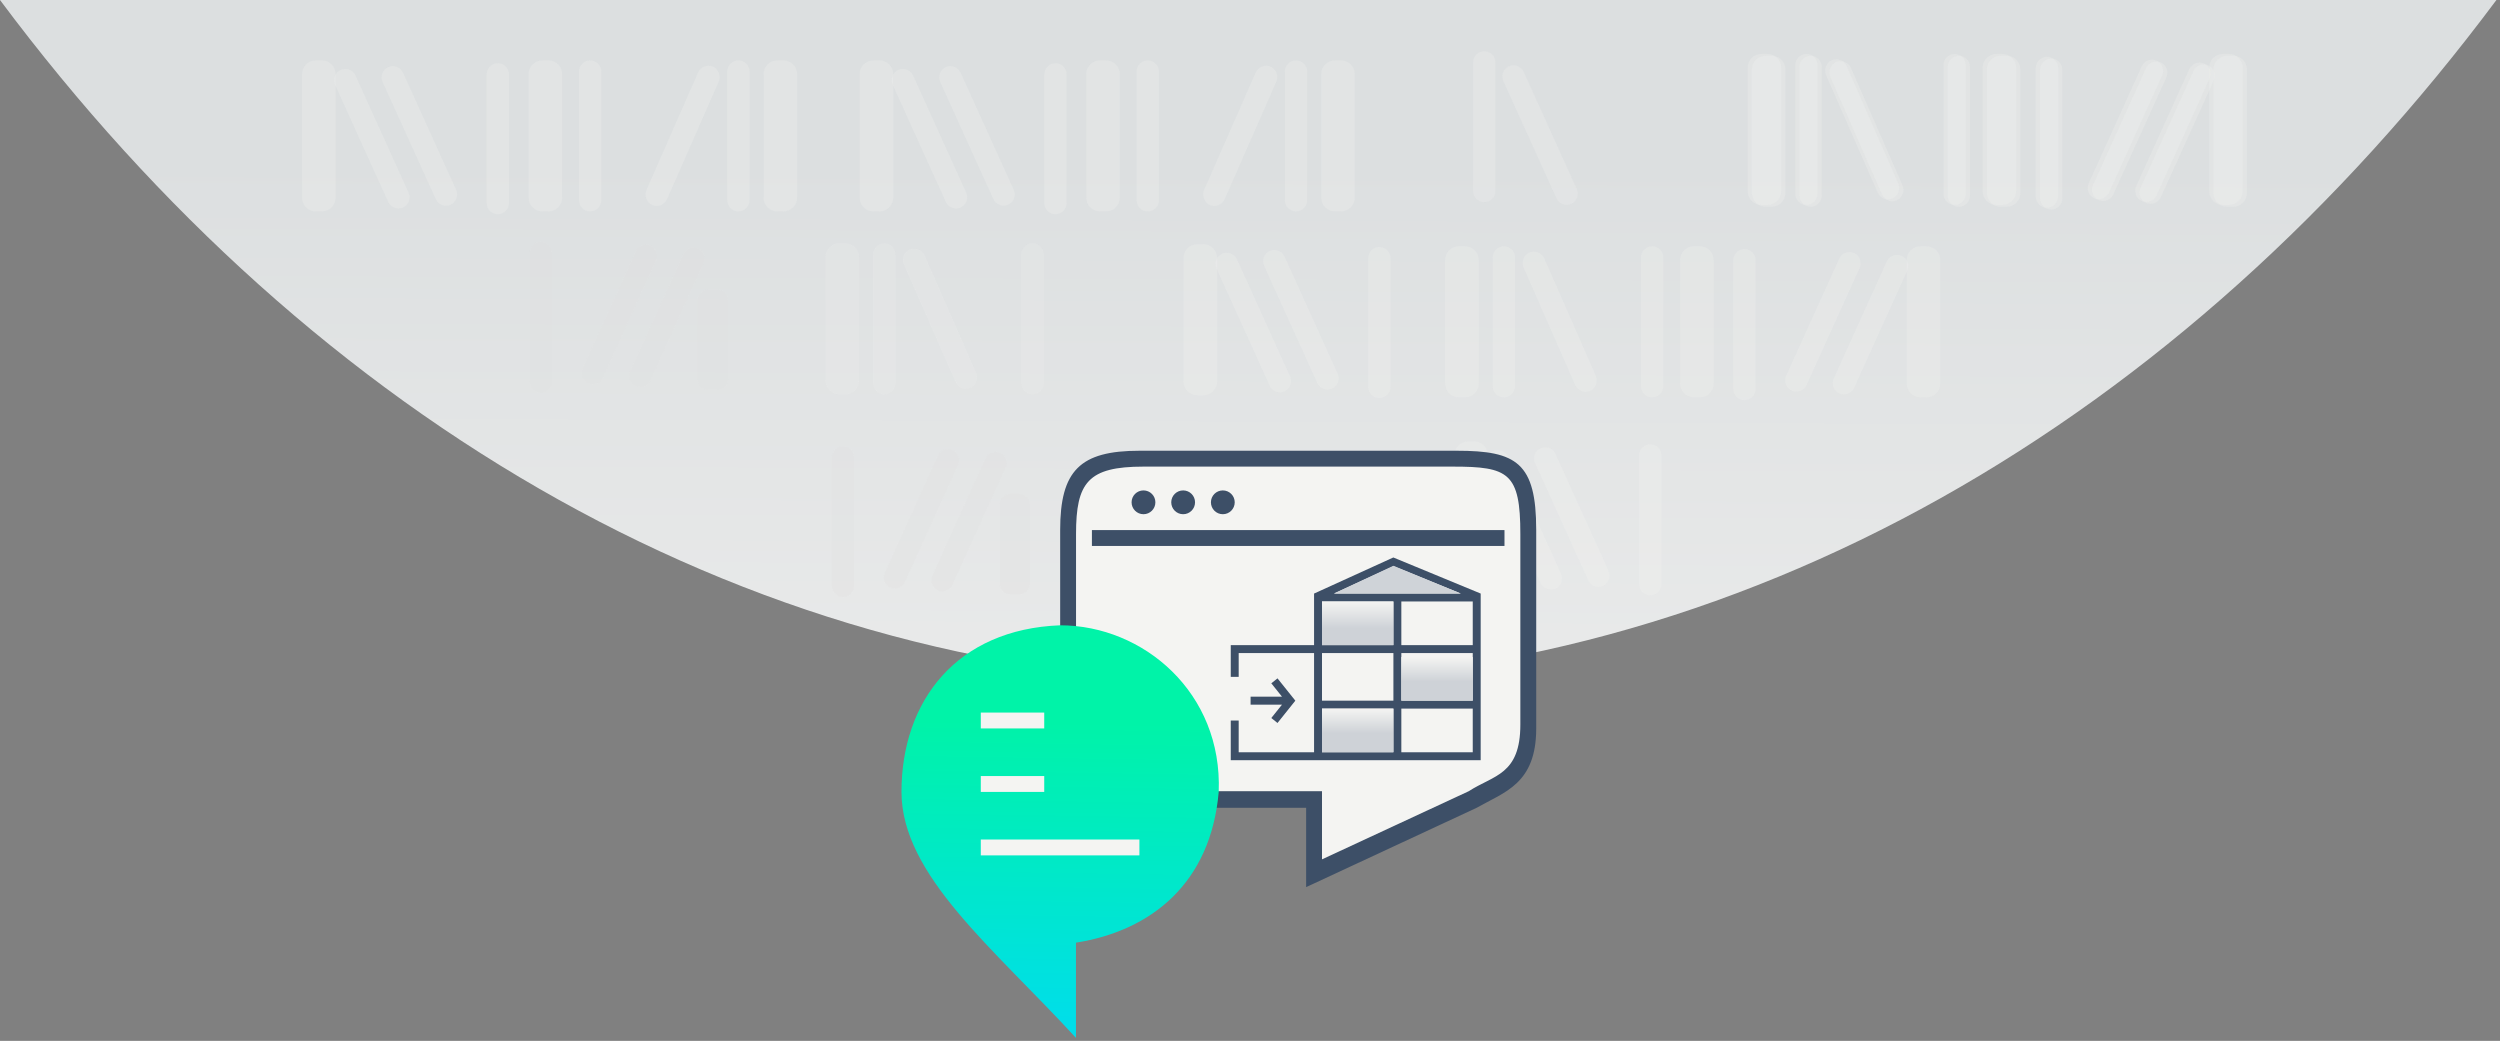 <?xml version="1.0" encoding="UTF-8"?> <svg xmlns="http://www.w3.org/2000/svg" width="538" height="224" viewBox="0 0 538 224" fill="none"><rect x="0" y="0" width="538" height="224" fill="#808080" stroke="none"/><path fill-rule="evenodd" clip-rule="evenodd" d="M537.231 0C469.864 90.323 374.8 146.669 269.329 146.916C163.314 147.17 67.668 90.724 0 0L537.231 0Z" fill="url(#paint0_linear_380_227)"></path><g opacity="0.7"><path d="M407.278 42.732C408.482 42.19 409.023 40.746 408.542 39.542L397.406 14.2C396.864 12.996 395.419 12.454 394.216 12.936C393.012 13.478 392.47 14.922 392.952 16.126L404.087 41.468C404.689 42.732 406.074 43.274 407.278 42.732Z" fill="#F4F4F2" fill-opacity="0.32"></path><path d="M379.047 44.117H380.371C381.996 44.117 383.32 42.792 383.32 41.167V14.561C383.32 12.936 381.996 11.612 380.371 11.612H379.047C377.421 11.612 376.097 12.936 376.097 14.561V41.167C376.097 42.792 377.421 44.117 379.047 44.117Z" fill="#F4F4F2" fill-opacity="0.32"></path><path d="M388.738 44.117C390.062 44.117 391.146 43.033 391.146 41.709V14.02C391.146 12.695 390.062 11.612 388.738 11.612C387.414 11.612 386.33 12.695 386.33 14.02V41.709C386.33 43.033 387.414 44.117 388.738 44.117Z" fill="#F4F4F2" fill-opacity="0.32"></path><path d="M440.504 44.718C441.829 44.718 442.912 43.635 442.912 42.311V14.621C442.912 13.297 441.829 12.214 440.504 12.214C439.18 12.214 438.097 13.297 438.097 14.621V42.311C438.097 43.635 439.18 44.718 440.504 44.718Z" fill="#F4F4F2" fill-opacity="0.32"></path><path d="M450.678 42.672C451.882 43.214 453.326 42.672 453.868 41.468L465.305 16.247C465.847 15.043 465.305 13.598 464.101 13.056C462.897 12.515 461.452 13.056 460.911 14.26L449.474 39.482C448.932 40.685 449.474 42.13 450.678 42.672Z" fill="#F4F4F2" fill-opacity="0.32"></path><path d="M460.911 43.274C462.114 43.816 463.559 43.274 464.101 42.07L475.538 16.849C476.08 15.645 475.538 14.2 474.334 13.658C473.13 13.117 471.685 13.658 471.144 14.862L459.707 40.084C459.165 41.287 459.707 42.732 460.911 43.274Z" fill="#F4F4F2" fill-opacity="0.32"></path><path d="M429.61 44.117H430.934C432.559 44.117 433.883 42.792 433.883 41.167V14.561C433.883 12.936 432.559 11.612 430.934 11.612H429.61C427.984 11.612 426.66 12.936 426.66 14.561V41.167C426.66 42.792 427.984 44.117 429.61 44.117Z" fill="#F4F4F2" fill-opacity="0.32"></path><path d="M478.367 44.117H479.692C481.317 44.117 482.641 42.792 482.641 41.167V14.561C482.641 12.936 481.317 11.612 479.692 11.612H478.367C476.742 11.612 475.418 12.936 475.418 14.561V41.167C475.418 42.792 476.742 44.117 478.367 44.117Z" fill="#F4F4F2" fill-opacity="0.32"></path><path d="M420.641 44.117C421.965 44.117 423.049 43.033 423.049 41.709V14.02C423.049 12.695 421.965 11.612 420.641 11.612C419.317 11.612 418.233 12.695 418.233 14.02V41.709C418.233 43.033 419.317 44.117 420.641 44.117Z" fill="#F4F4F2" fill-opacity="0.32"></path><path d="M408.181 43.12C409.384 42.579 409.926 41.134 409.445 39.93L398.309 14.588C397.767 13.384 396.322 12.843 395.118 13.324C393.915 13.866 393.373 15.311 393.854 16.515L404.99 41.856C405.592 43.12 406.977 43.662 408.181 43.12Z" fill="#F4F4F2" fill-opacity="0.32"></path><path d="M379.949 44.505H381.274C382.899 44.505 384.223 43.181 384.223 41.555V14.95C384.223 13.324 382.899 12 381.274 12H379.949C378.324 12 377 13.324 377 14.95V41.555C377 43.181 378.324 44.505 379.949 44.505Z" fill="#F4F4F2" fill-opacity="0.32"></path><path d="M389.641 44.505C390.965 44.505 392.048 43.421 392.048 42.097V14.408C392.048 13.084 390.965 12 389.641 12C388.316 12 387.233 13.084 387.233 14.408V42.097C387.233 43.421 388.316 44.505 389.641 44.505Z" fill="#F4F4F2" fill-opacity="0.32"></path><path d="M441.407 45.107C442.731 45.107 443.815 44.023 443.815 42.699V15.01C443.815 13.685 442.731 12.602 441.407 12.602C440.083 12.602 438.999 13.685 438.999 15.01V42.699C438.999 44.023 440.083 45.107 441.407 45.107Z" fill="#F4F4F2" fill-opacity="0.32"></path><path d="M451.581 43.06C452.784 43.602 454.229 43.06 454.771 41.856L466.208 16.635C466.749 15.431 466.208 13.986 465.004 13.445C463.8 12.903 462.355 13.445 461.814 14.649L450.377 39.87C449.835 41.074 450.377 42.518 451.581 43.06Z" fill="#F4F4F2" fill-opacity="0.32"></path><path d="M461.813 43.662C463.017 44.204 464.462 43.662 465.004 42.458L476.441 17.237C476.982 16.033 476.441 14.588 475.237 14.047C474.033 13.505 472.588 14.047 472.046 15.251L460.61 40.472C460.068 41.676 460.61 43.12 461.813 43.662Z" fill="#F4F4F2" fill-opacity="0.32"></path><path d="M430.512 44.505H431.837C433.462 44.505 434.786 43.181 434.786 41.555V14.95C434.786 13.324 433.462 12 431.837 12H430.512C428.887 12 427.563 13.324 427.563 14.95V41.555C427.563 43.181 428.887 44.505 430.512 44.505Z" fill="#F4F4F2" fill-opacity="0.32"></path><path d="M479.27 44.505H480.594C482.22 44.505 483.544 43.181 483.544 41.555V14.95C483.544 13.324 482.22 12 480.594 12H479.27C477.645 12 476.321 13.324 476.321 14.95V41.555C476.321 43.181 477.645 44.505 479.27 44.505Z" fill="#F4F4F2" fill-opacity="0.32"></path><path d="M421.544 44.505C422.868 44.505 423.952 43.421 423.952 42.097V14.408C423.952 13.084 422.868 12 421.544 12C420.22 12 419.136 13.084 419.136 14.408V42.097C419.136 43.421 420.22 44.505 421.544 44.505Z" fill="#F4F4F2" fill-opacity="0.32"></path><path d="M342.181 84.12C343.384 83.579 343.926 82.134 343.445 80.93L332.309 55.588C331.767 54.385 330.322 53.843 329.118 54.324C327.914 54.866 327.373 56.311 327.854 57.515L338.99 82.856C339.592 84.12 340.977 84.662 342.181 84.12Z" fill="#F4F4F2" fill-opacity="0.32"></path><path d="M313.949 85.505H315.274C316.899 85.505 318.223 84.181 318.223 82.555V55.95C318.223 54.324 316.899 53 315.274 53H313.949C312.324 53 311 54.324 311 55.95V82.555C311 84.181 312.324 85.505 313.949 85.505Z" fill="#F4F4F2" fill-opacity="0.32"></path><path d="M323.641 85.505C324.965 85.505 326.048 84.421 326.048 83.097V55.408C326.048 54.084 324.965 53 323.641 53C322.316 53 321.233 54.084 321.233 55.408V83.097C321.233 84.421 322.316 85.505 323.641 85.505Z" fill="#F4F4F2" fill-opacity="0.32"></path><path d="M375.407 86.107C376.731 86.107 377.815 85.023 377.815 83.699V56.01C377.815 54.685 376.731 53.602 375.407 53.602C374.083 53.602 372.999 54.685 372.999 56.01V83.699C372.999 85.023 374.083 86.107 375.407 86.107Z" fill="#F4F4F2" fill-opacity="0.32"></path><path d="M385.581 84.06C386.784 84.602 388.229 84.06 388.771 82.856L400.208 57.635C400.749 56.431 400.208 54.986 399.004 54.445C397.8 53.903 396.355 54.445 395.814 55.648L384.377 80.87C383.835 82.074 384.377 83.518 385.581 84.06Z" fill="#F4F4F2" fill-opacity="0.32"></path><path d="M395.813 84.662C397.017 85.204 398.462 84.662 399.004 83.458L410.441 58.237C410.982 57.033 410.441 55.588 409.237 55.047C408.033 54.505 406.588 55.047 406.046 56.251L394.61 81.472C394.068 82.676 394.61 84.12 395.813 84.662Z" fill="#F4F4F2" fill-opacity="0.32"></path><path d="M364.512 85.505H365.837C367.462 85.505 368.786 84.181 368.786 82.555V55.95C368.786 54.324 367.462 53 365.837 53H364.512C362.887 53 361.563 54.324 361.563 55.95V82.555C361.563 84.181 362.887 85.505 364.512 85.505Z" fill="#F4F4F2" fill-opacity="0.32"></path><path d="M413.27 85.505H414.594C416.22 85.505 417.544 84.181 417.544 82.555V55.95C417.544 54.324 416.22 53 414.594 53H413.27C411.645 53 410.321 54.324 410.321 55.95V82.555C410.321 84.181 411.645 85.505 413.27 85.505Z" fill="#F4F4F2" fill-opacity="0.32"></path><path d="M355.544 85.505C356.868 85.505 357.952 84.421 357.952 83.097V55.408C357.952 54.084 356.868 53 355.544 53C354.22 53 353.136 54.084 353.136 55.408V83.097C353.136 84.421 354.22 85.505 355.544 85.505Z" fill="#F4F4F2" fill-opacity="0.32"></path><path d="M140.363 44.12C139.159 43.579 138.617 42.134 139.099 40.93L150.235 15.588C150.777 14.384 152.221 13.843 153.425 14.324C154.629 14.866 155.171 16.311 154.689 17.515L143.553 42.856C142.951 44.12 141.567 44.662 140.363 44.12Z" fill="#F4F4F2" fill-opacity="0.32"></path><path d="M168.594 45.505H167.27C165.645 45.505 164.321 44.181 164.321 42.555V15.95C164.321 14.324 165.645 13 167.27 13H168.594C170.22 13 171.544 14.324 171.544 15.95V42.555C171.544 44.181 170.22 45.505 168.594 45.505Z" fill="#F4F4F2" fill-opacity="0.32"></path><path d="M158.903 45.505C157.579 45.505 156.495 44.421 156.495 43.097V15.408C156.495 14.084 157.579 13 158.903 13C160.227 13 161.311 14.084 161.311 15.408V43.097C161.311 44.421 160.227 45.505 158.903 45.505Z" fill="#F4F4F2" fill-opacity="0.32"></path><path d="M107.135 46.107C105.811 46.107 104.727 45.023 104.727 43.699V16.01C104.727 14.685 105.811 13.602 107.135 13.602C108.459 13.602 109.543 14.685 109.543 16.01V43.699C109.543 45.023 108.459 46.107 107.135 46.107Z" fill="#F4F4F2" fill-opacity="0.32"></path><path d="M96.963 44.06C95.759 44.602 94.315 44.06 93.773 42.856L82.336 17.635C81.794 16.431 82.336 14.986 83.54 14.445C84.744 13.903 86.189 14.445 86.73 15.649L98.167 40.87C98.709 42.074 98.167 43.518 96.963 44.06Z" fill="#F4F4F2" fill-opacity="0.32"></path><path d="M86.73 44.662C85.526 45.204 84.081 44.662 83.54 43.458L72.103 18.237C71.561 17.033 72.103 15.588 73.307 15.047C74.51 14.505 75.955 15.047 76.497 16.25L87.934 41.472C88.475 42.676 87.934 44.12 86.73 44.662Z" fill="#F4F4F2" fill-opacity="0.32"></path><path d="M118.031 45.505H116.707C115.082 45.505 113.758 44.181 113.758 42.555V15.95C113.758 14.324 115.082 13 116.707 13H118.031C119.657 13 120.981 14.324 120.981 15.95V42.555C120.981 44.181 119.657 45.505 118.031 45.505Z" fill="#F4F4F2" fill-opacity="0.32"></path><path d="M69.274 45.505H67.95C66.325 45.505 65 44.181 65 42.555V15.95C65 14.324 66.325 13 67.95 13H69.274C70.899 13 72.224 14.324 72.224 15.95V42.555C72.224 44.181 70.899 45.505 69.274 45.505Z" fill="#F4F4F2" fill-opacity="0.32"></path><path d="M126.999 45.505C125.675 45.505 124.592 44.421 124.592 43.097V15.408C124.592 14.084 125.675 13 126.999 13C128.324 13 129.407 14.084 129.407 15.408V43.097C129.407 44.421 128.324 45.505 126.999 45.505Z" fill="#F4F4F2" fill-opacity="0.32"></path><path d="M260.363 44.12C259.159 43.579 258.617 42.134 259.099 40.93L270.235 15.588C270.777 14.384 272.221 13.843 273.425 14.324C274.629 14.866 275.171 16.311 274.689 17.515L263.553 42.856C262.951 44.12 261.567 44.662 260.363 44.12Z" fill="#F4F4F2" fill-opacity="0.32"></path><path d="M288.594 45.505H287.27C285.645 45.505 284.321 44.181 284.321 42.555V15.95C284.321 14.324 285.645 13 287.27 13H288.594C290.22 13 291.544 14.324 291.544 15.95V42.555C291.544 44.181 290.22 45.505 288.594 45.505Z" fill="#F4F4F2" fill-opacity="0.32"></path><path d="M278.903 45.505C277.579 45.505 276.495 44.421 276.495 43.097V15.408C276.495 14.084 277.579 13 278.903 13C280.227 13 281.311 14.084 281.311 15.408V43.097C281.311 44.421 280.227 45.505 278.903 45.505Z" fill="#F4F4F2" fill-opacity="0.32"></path><path d="M227.135 46.107C225.811 46.107 224.727 45.023 224.727 43.699V16.01C224.727 14.685 225.811 13.602 227.135 13.602C228.459 13.602 229.543 14.685 229.543 16.01V43.699C229.543 45.023 228.459 46.107 227.135 46.107Z" fill="#F4F4F2" fill-opacity="0.32"></path><path d="M216.963 44.06C215.759 44.602 214.315 44.06 213.773 42.856L202.336 17.635C201.794 16.431 202.336 14.986 203.54 14.445C204.744 13.903 206.189 14.445 206.73 15.649L218.167 40.87C218.709 42.074 218.167 43.518 216.963 44.06Z" fill="#F4F4F2" fill-opacity="0.32"></path><path d="M206.73 44.662C205.526 45.204 204.081 44.662 203.54 43.458L192.103 18.237C191.561 17.033 192.103 15.588 193.307 15.047C194.51 14.505 195.955 15.047 196.497 16.25L207.934 41.472C208.476 42.676 207.934 44.12 206.73 44.662Z" fill="#F4F4F2" fill-opacity="0.32"></path><path d="M238.031 45.505H236.707C235.082 45.505 233.758 44.181 233.758 42.555V15.95C233.758 14.324 235.082 13 236.707 13H238.031C239.657 13 240.981 14.324 240.981 15.95V42.555C240.981 44.181 239.657 45.505 238.031 45.505Z" fill="#F4F4F2" fill-opacity="0.32"></path><path d="M189.274 45.505H187.95C186.325 45.505 185 44.181 185 42.555V15.95C185 14.324 186.325 13 187.95 13H189.274C190.899 13 192.224 14.324 192.224 15.95V42.555C192.224 44.181 190.899 45.505 189.274 45.505Z" fill="#F4F4F2" fill-opacity="0.32"></path><path d="M246.999 45.505C245.675 45.505 244.592 44.421 244.592 43.097V15.408C244.592 14.084 245.675 13 246.999 13C248.324 13 249.407 14.084 249.407 15.408V43.097C249.407 44.421 248.324 45.505 246.999 45.505Z" fill="#F4F4F2" fill-opacity="0.32"></path><path d="M296.835 85.66C295.511 85.66 294.428 84.577 294.428 83.252V55.563C294.428 54.239 295.511 53.155 296.835 53.155C298.16 53.155 299.243 54.239 299.243 55.563V83.252C299.243 84.577 298.16 85.66 296.835 85.66Z" fill="#F4F4F2" fill-opacity="0.32"></path><path d="M286.662 83.614C285.458 84.155 284.014 83.614 283.472 82.41L272.035 57.188C271.493 55.984 272.035 54.54 273.239 53.998C274.443 53.456 275.887 53.998 276.429 55.202L287.866 80.423C288.408 81.627 287.866 83.072 286.662 83.614Z" fill="#F4F4F2" fill-opacity="0.32"></path><path d="M276.429 84.216C275.225 84.757 273.781 84.216 273.239 83.012L261.802 57.79C261.26 56.586 261.802 55.142 263.006 54.6C264.21 54.058 265.654 54.6 266.196 55.804L277.633 81.025C278.175 82.229 277.633 83.674 276.429 84.216Z" fill="#F4F4F2" fill-opacity="0.32"></path><path d="M258.973 85.058H257.649C256.023 85.058 254.699 83.734 254.699 82.109V55.503C254.699 53.878 256.023 52.553 257.649 52.553H258.973C260.598 52.553 261.922 53.878 261.922 55.503V82.109C261.922 83.734 260.598 85.058 258.973 85.058Z" fill="#F4F4F2" fill-opacity="0.32"></path><path d="M355.136 128.107C353.812 128.107 352.728 127.023 352.728 125.699V98.01C352.728 96.685 353.812 95.602 355.136 95.602C356.46 95.602 357.544 96.685 357.544 98.01V125.699C357.544 127.023 356.46 128.107 355.136 128.107Z" fill="#F4F4F2" fill-opacity="0.32"></path><path d="M344.963 126.06C343.759 126.602 342.314 126.06 341.773 124.856L330.336 99.635C329.794 98.431 330.336 96.986 331.54 96.445C332.743 95.903 334.188 96.445 334.73 97.648L346.167 122.87C346.708 124.074 346.167 125.518 344.963 126.06Z" fill="#F4F4F2" fill-opacity="0.32"></path><path d="M334.73 126.662C333.526 127.204 332.081 126.662 331.54 125.458L320.103 100.237C319.561 99.033 320.103 97.588 321.307 97.047C322.51 96.505 323.955 97.047 324.497 98.251L335.934 123.472C336.476 124.676 335.934 126.12 334.73 126.662Z" fill="#F4F4F2" fill-opacity="0.32"></path><path d="M317.274 127.505H315.949C314.324 127.505 313 126.181 313 124.555V97.95C313 96.324 314.324 95 315.949 95H317.274C318.899 95 320.223 96.324 320.223 97.95V124.555C320.223 126.181 318.899 127.505 317.274 127.505Z" fill="#F4F4F2" fill-opacity="0.32"></path><path d="M208.83 83.48C210.034 82.938 210.576 81.493 210.095 80.289L198.959 54.948C198.417 53.744 196.972 53.202 195.768 53.684C194.564 54.225 194.023 55.67 194.504 56.874L205.64 82.216C206.242 83.48 207.627 84.021 208.83 83.48Z" fill="#EFEFEF" fill-opacity="0.32"></path><path d="M180.6 84.864H181.924C183.549 84.864 184.874 83.54 184.874 81.915V55.309C184.874 53.683 183.549 52.359 181.924 52.359H180.6C178.975 52.359 177.65 53.683 177.65 55.309V81.915C177.65 83.54 178.975 84.864 180.6 84.864Z" fill="#EFEFEF" fill-opacity="0.32"></path><path d="M190.291 84.864C191.615 84.864 192.699 83.781 192.699 82.456V54.767C192.699 53.443 191.615 52.359 190.291 52.359C188.967 52.359 187.883 53.443 187.883 54.767V82.456C187.883 83.781 188.967 84.864 190.291 84.864Z" fill="#EFEFEF" fill-opacity="0.32"></path><path d="M222.194 84.864C223.518 84.864 224.602 83.781 224.602 82.456V54.767C224.602 53.443 223.518 52.359 222.194 52.359C220.87 52.359 219.786 53.443 219.786 54.767V82.456C219.786 83.781 220.87 84.864 222.194 84.864Z" fill="#EFEFEF" fill-opacity="0.32"></path><path d="M181.408 128.505C182.732 128.505 183.815 127.421 183.815 126.097V98.408C183.815 97.084 182.732 96 181.408 96C180.083 96 179 97.084 179 98.408V126.097C179 127.421 180.083 128.505 181.408 128.505Z" fill="#E2E2E2" fill-opacity="0.4"></path><path d="M191.58 126.458C192.783 127 194.228 126.458 194.77 125.254L206.207 100.033C206.748 98.829 206.207 97.385 205.003 96.843C203.799 96.301 202.354 96.843 201.813 98.047L190.376 123.268C189.834 124.472 190.376 125.917 191.58 126.458Z" fill="#E2E2E2" fill-opacity="0.4"></path><path d="M201.813 127.06C203.017 127.602 204.461 127.06 205.003 125.856L216.44 100.635C216.982 99.431 216.44 97.987 215.236 97.445C214.032 96.903 212.588 97.445 212.046 98.649L200.609 123.87C200.067 125.074 200.609 126.519 201.813 127.06Z" fill="#E2E2E2" fill-opacity="0.4"></path><path d="M217.403 127.903H219.39C220.654 127.903 221.677 126.88 221.677 125.616V108.581C221.677 107.317 220.654 106.293 219.39 106.293H217.403C216.139 106.293 215.116 107.317 215.116 108.581V125.616C215.116 126.88 216.139 127.903 217.403 127.903Z" fill="#E2E2E2" fill-opacity="0.4"></path><path d="M116.408 84.505C117.732 84.505 118.815 83.421 118.815 82.097V54.408C118.815 53.084 117.732 52 116.408 52C115.083 52 114 53.084 114 54.408V82.097C114 83.421 115.083 84.505 116.408 84.505Z" fill="#E2E2E2" fill-opacity="0.4"></path><path d="M126.58 82.458C127.783 83 129.228 82.458 129.77 81.254L141.207 56.033C141.748 54.829 141.207 53.385 140.003 52.843C138.799 52.301 137.354 52.843 136.813 54.047L125.376 79.268C124.834 80.472 125.376 81.917 126.58 82.458Z" fill="#E2E2E2" fill-opacity="0.4"></path><path d="M136.813 83.06C138.017 83.602 139.461 83.06 140.003 81.856L151.44 56.635C151.982 55.431 151.44 53.986 150.236 53.445C149.032 52.903 147.588 53.445 147.046 54.649L135.609 79.87C135.067 81.074 135.609 82.519 136.813 83.06Z" fill="#E2E2E2" fill-opacity="0.4"></path><path d="M152.403 83.903H154.39C155.654 83.903 156.677 82.88 156.677 81.616V64.581C156.677 63.316 155.654 62.293 154.39 62.293H152.403C151.139 62.293 150.116 63.316 150.116 64.581V81.616C150.116 82.88 151.139 83.903 152.403 83.903Z" fill="#E2E2E2" fill-opacity="0.4"></path><path d="M338.128 43.866C336.924 44.408 335.48 43.866 334.938 42.662L323.501 17.441C322.959 16.237 323.501 14.792 324.705 14.25C325.909 13.709 327.354 14.25 327.895 15.454L339.332 40.676C339.874 41.88 339.332 43.324 338.128 43.866Z" fill="#EDEDED" fill-opacity="0.47"></path><path d="M319.408 43.505C318.083 43.505 317 42.421 317 41.097V13.408C317 12.084 318.083 11 319.408 11C320.732 11 321.815 12.084 321.815 13.408V41.097C321.815 42.421 320.732 43.505 319.408 43.505Z" fill="#EDEDED" fill-opacity="0.47"></path></g><path d="M317.789 173.834L281.079 190.909V173.834H245.223C232.417 173.834 228.148 170.42 228.148 156.76V114.074C228.148 101.269 232.417 97 245.223 97H313.52C326.326 97 330.594 99.561 330.594 114.074V156.76C330.594 168.712 323.765 170.42 317.789 173.834Z" fill="#3D4F67"></path><path d="M316.081 170.264L284.494 184.933V170.264H246.077C234.125 170.264 231.563 168.324 231.563 155.906V114.928C231.563 103.83 234.125 100.415 246.077 100.415H312.666C324.618 100.415 327.18 101.734 327.18 114.928V155.906C327.18 166.772 321.488 166.772 316.081 170.264Z" fill="#F4F4F2"></path><rect x="234.979" y="114.074" width="88.786" height="3.415" fill="#3D4F67"></rect><circle cx="263.151" cy="108.098" r="2.561" fill="#3D4F67"></circle><circle cx="254.613" cy="108.098" r="2.561" fill="#3D4F67"></circle><circle cx="246.077" cy="108.098" r="2.561" fill="#3D4F67"></circle><path fill-rule="evenodd" clip-rule="evenodd" d="M299.843 119.968L282.786 127.734V138.832H264.858V145.662H266.566V140.539H282.786V161.882H266.566V155.053H264.858V163.59H318.642V127.734L299.843 119.968ZM314.374 127.734L299.878 121.84L287.055 127.734L314.374 127.734ZM316.935 129.441H301.568V138.832H316.935V129.441ZM299.861 129.441V138.832H284.494V129.441H299.861ZM299.861 140.539H284.494V150.784H299.861V140.539ZM299.861 161.882H284.494V152.491H299.861V161.882ZM301.568 161.882V152.491H316.935V161.882H301.568ZM301.568 140.539H316.935V150.784H301.568V140.539Z" fill="#3D4F67"></path><path d="M274.916 145.982L273.583 147.049L275.888 149.93H269.127V151.638H275.888L273.583 154.519L274.916 155.586L278.757 150.784L274.916 145.982Z" fill="#3D4F67"></path><path d="M284.494 129.441H299.861V138.832H284.494V129.441Z" fill="url(#paint1_linear_380_227)"></path><path d="M284.494 152.491H299.861V161.882H284.494V152.491Z" fill="url(#paint2_linear_380_227)"></path><path d="M301.568 141.393H316.935V150.784H301.568V141.393Z" fill="url(#paint3_linear_380_227)"></path><path d="M299.86 121.758L287.055 127.734H314.374L299.86 121.758Z" fill="#CFD3D8"></path><path d="M194 170.42C194 150.784 205.947 135.417 228.133 134.564C246.053 134.564 263.12 149.077 262.267 170.42C260.56 190.055 247.76 200.3 231.547 202.861V223.35C213.869 204.093 194 188.348 194 170.42Z" fill="url(#paint4_linear_380_227)"></path><rect x="211.067" y="153.345" width="13.653" height="3.415" fill="#F4F4F2"></rect><rect x="211.067" y="180.664" width="34.133" height="3.415" fill="#F4F4F2"></rect><rect x="211.067" y="167.005" width="13.653" height="3.415" fill="#F4F4F2"></rect><defs><linearGradient id="paint0_linear_380_227" x1="269" y1="26.5" x2="268.616" y2="146.917" gradientUnits="userSpaceOnUse"><stop offset="0.067" stop-color="#DCDFE0"></stop><stop offset="1" stop-color="#E9EAEA"></stop></linearGradient><linearGradient id="paint1_linear_380_227" x1="292.177" y1="129.441" x2="292.177" y2="139.686" gradientUnits="userSpaceOnUse"><stop stop-color="#F4F4F2"></stop><stop offset="0.562" stop-color="#CED2D7"></stop></linearGradient><linearGradient id="paint2_linear_380_227" x1="292.177" y1="152.491" x2="292.177" y2="161.882" gradientUnits="userSpaceOnUse"><stop stop-color="#F4F4F2"></stop><stop offset="0.562" stop-color="#CED2D7"></stop></linearGradient><linearGradient id="paint3_linear_380_227" x1="309.252" y1="141.393" x2="309.252" y2="150.784" gradientUnits="userSpaceOnUse"><stop stop-color="#F4F4F2"></stop><stop offset="0.562" stop-color="#CED2D7"></stop></linearGradient><linearGradient id="paint4_linear_380_227" x1="228.198" y1="150.578" x2="227.093" y2="223.334" gradientUnits="userSpaceOnUse"><stop offset="0.067" stop-color="#00F3A8"></stop><stop offset="1" stop-color="#00DDEC"></stop></linearGradient></defs></svg> 